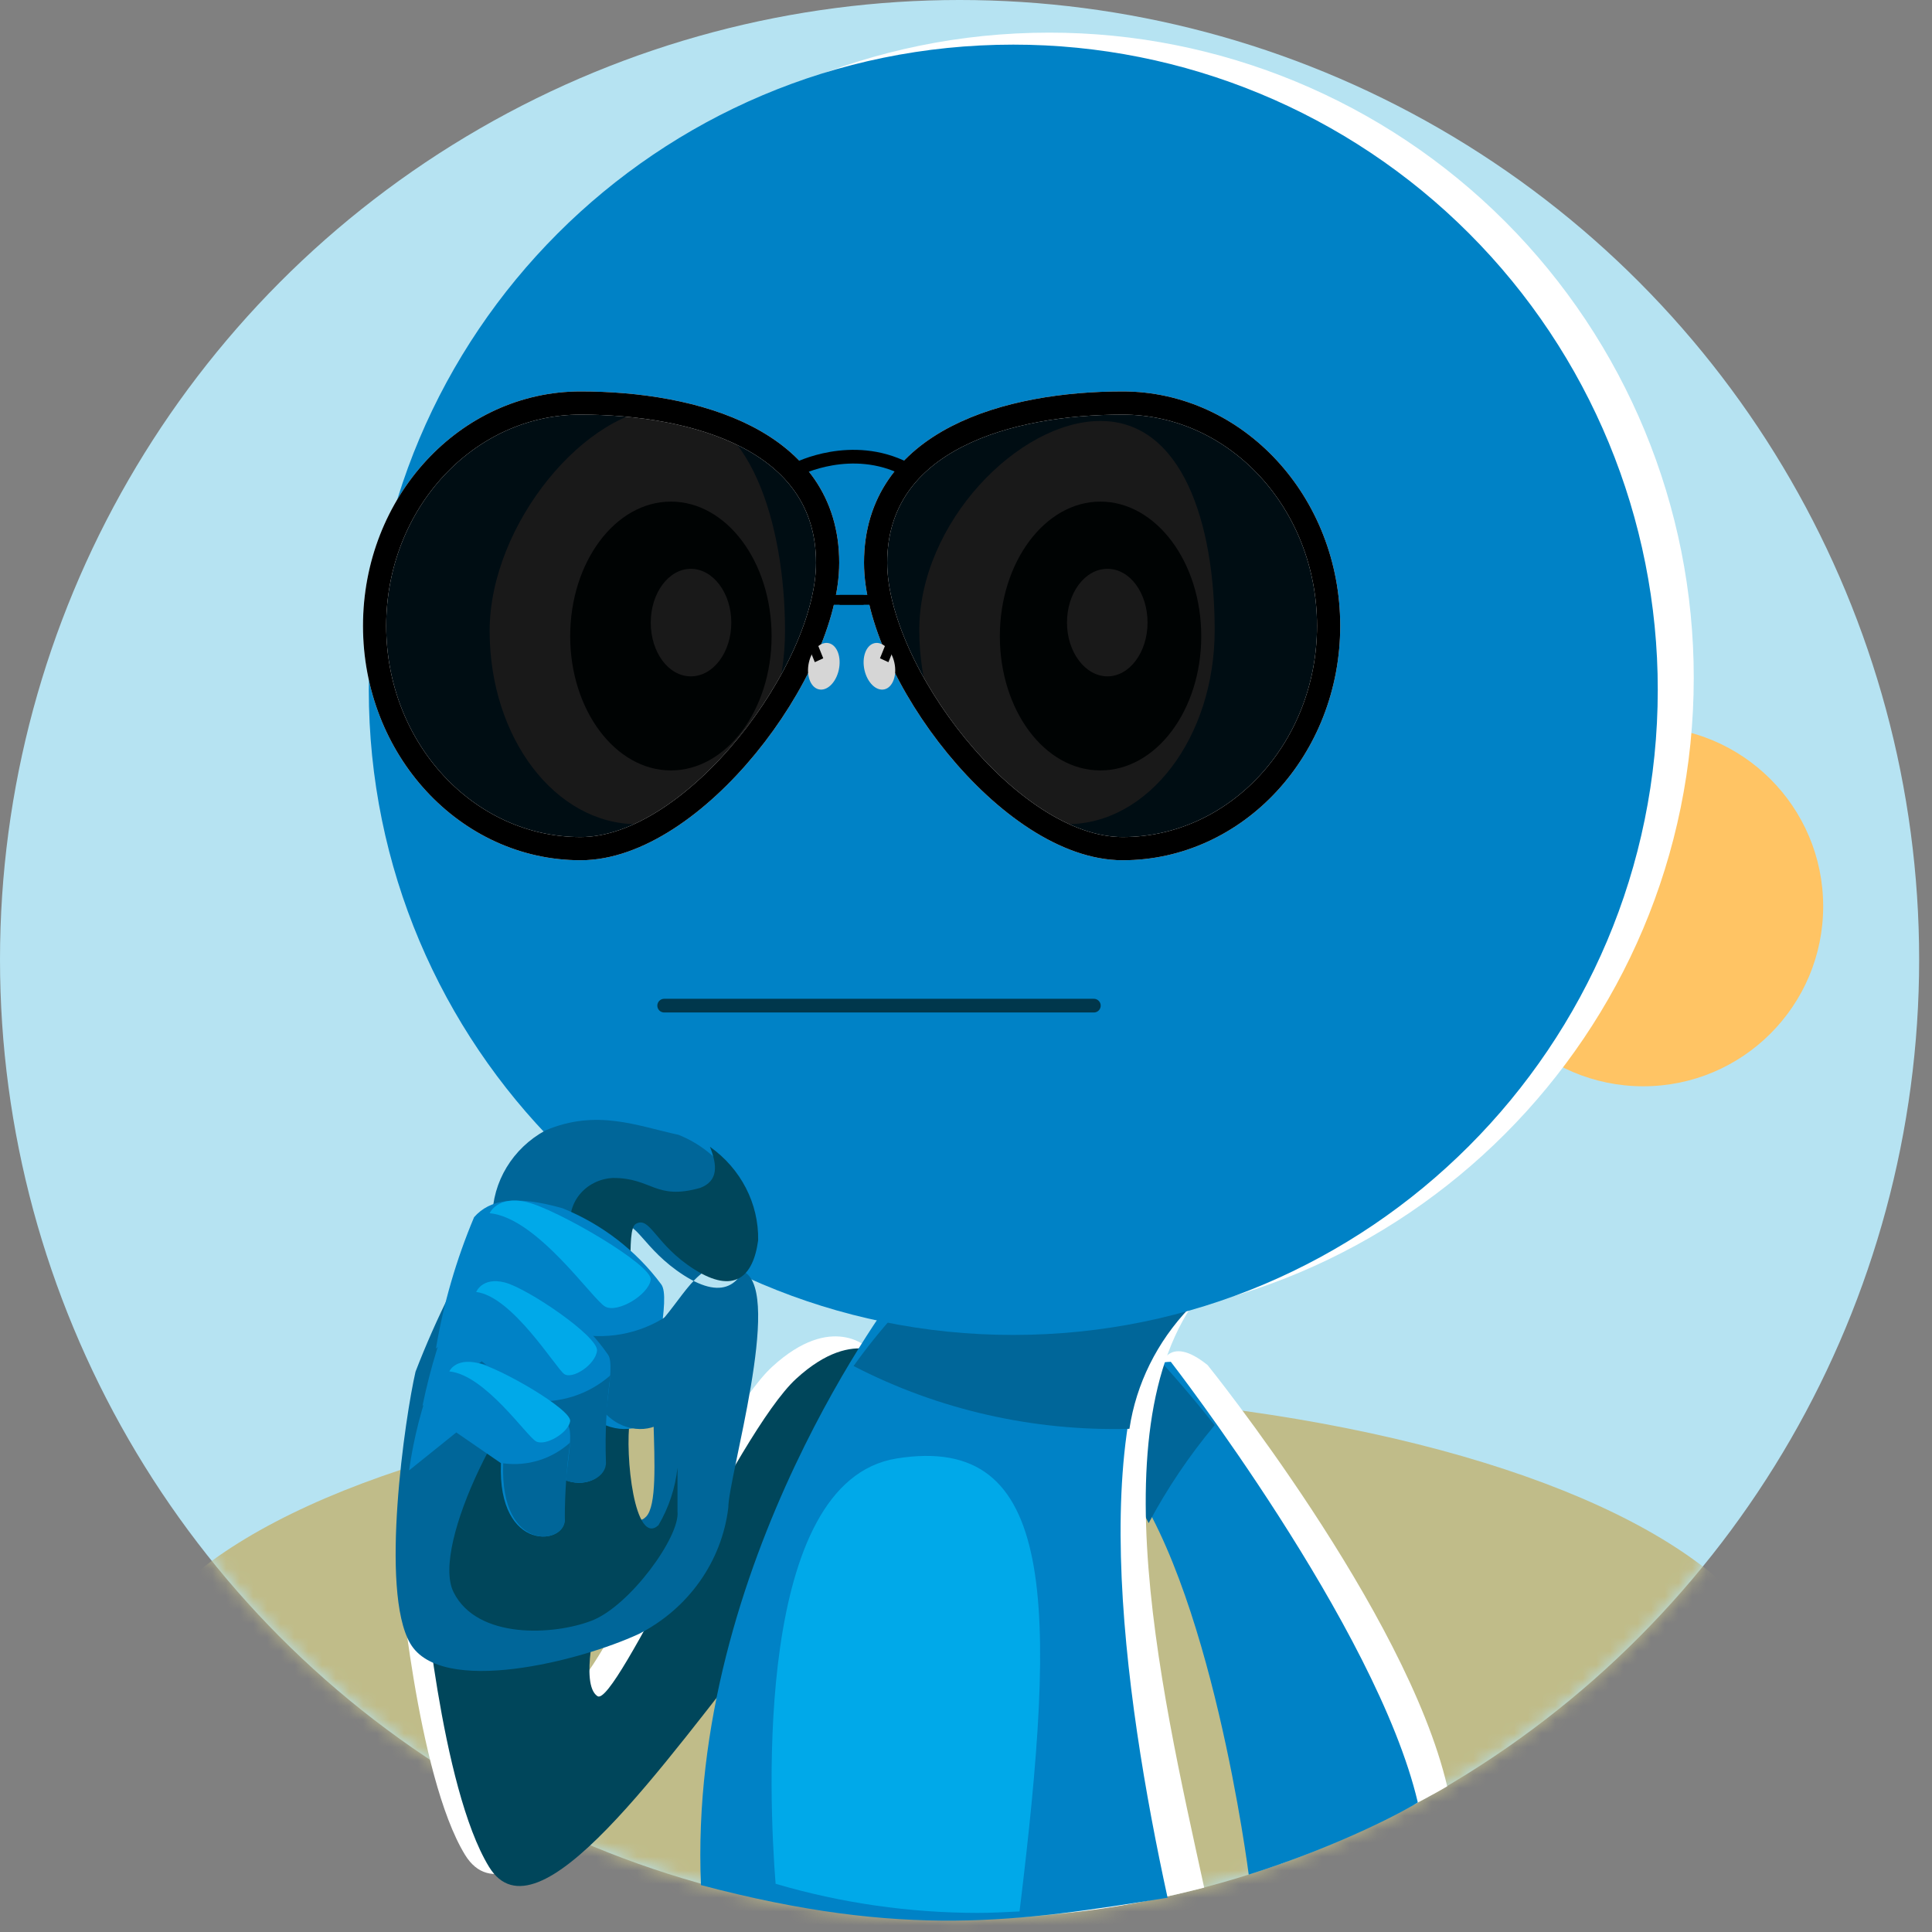 <svg width="141" height="141" viewBox="0 0 141 141" fill="none" xmlns="http://www.w3.org/2000/svg">
<rect x="0" y="0" width="141" height="141" fill="#808080" stroke="none"/>
<circle cx="70.031" cy="70.031" r="70.031" fill="#B6E3F2"/>
<mask id="mask0_2673_2221" style="mask-type:luminance" maskUnits="userSpaceOnUse" x="0" y="0" width="141" height="141">
<circle cx="70.031" cy="70.031" r="70.031" fill="white"/>
</mask>
<g mask="url(#mask0_2673_2221)">
<ellipse cx="69.593" cy="124.304" rx="60.839" ry="22.76" fill="#C0BC89"/>
<circle cx="119.927" cy="66.148" r="13.131" fill="#FFC464"/>
</g>
<path fill-rule="evenodd" clip-rule="evenodd" d="M63.38 98.404C63.38 98.404 60.742 95.731 56.363 99.74C51.983 103.749 43.172 123.794 41.852 122.912C40.533 122.03 41.852 117.006 41.852 117.006L29.084 113.986C29.084 113.986 30.403 129.594 33.938 135.367C37.473 141.14 46.68 127.803 54.147 118.449C58.73 112.591 61.892 105.725 63.38 98.404Z" fill="white"/>
<path fill-rule="evenodd" clip-rule="evenodd" d="M65.131 99.279C65.131 99.279 62.493 96.607 58.113 100.616C53.734 104.625 44.922 124.67 43.603 123.788C42.284 122.906 43.603 117.881 43.603 117.881L30.834 114.861C30.834 114.861 32.154 130.47 35.689 136.243C39.224 142.016 48.431 128.679 55.897 119.324C60.48 113.466 63.643 106.601 65.131 99.279Z" fill="#00465B"/>
<path fill-rule="evenodd" clip-rule="evenodd" d="M88.133 99.626C88.133 99.626 102.622 117.585 105.619 130.368C105.619 130.368 101.544 132.853 93.432 136.032C93.432 136.032 91.056 115.428 84.427 107.21C84.533 107.157 82.517 95.116 88.133 99.626Z" fill="white"/>
<path fill-rule="evenodd" clip-rule="evenodd" d="M85.449 99.388C85.449 99.388 100.477 118.762 103.474 131.545C102.806 131.988 98.014 134.638 91.133 136.812C91.133 136.812 88.418 115.34 81.789 107.122C81.895 107.068 81.233 99.388 85.449 99.388Z" fill="#0082C6"/>
<path fill-rule="evenodd" clip-rule="evenodd" d="M88.649 104.009C86.396 101.175 84.734 99.388 84.734 99.388C80.144 99.388 80.848 106.69 80.848 106.69C82.031 108.07 83.033 109.569 83.833 111.159C85.174 108.637 86.787 106.242 88.649 104.009Z" fill="#006699"/>
<path fill-rule="evenodd" clip-rule="evenodd" d="M68.242 93.182C68.242 93.182 52.776 113.156 53.784 136.701C68.7 140.646 76.585 140.646 87.883 137.761C84.676 123.045 79.491 101.194 89.315 92.627L68.242 93.182Z" fill="white"/>
<path fill-rule="evenodd" clip-rule="evenodd" d="M65.615 94.057C65.615 94.057 50.15 114.031 51.157 137.577C66.073 141.521 74.331 140.237 85.212 138.499C82.005 123.784 78.843 101.832 86.689 93.502L65.615 94.057Z" fill="#0082C6"/>
<path fill-rule="evenodd" clip-rule="evenodd" d="M62.296 99.693C68.45 102.883 75.402 104.466 82.427 104.277C82.92 100.997 84.44 97.929 86.793 95.464L65.368 95.869C64.268 97.088 63.242 98.365 62.296 99.693Z" fill="#006699"/>
<path fill-rule="evenodd" clip-rule="evenodd" d="M123.612 49.466C123.612 75.47 102.553 96.55 76.576 96.55C50.599 96.55 29.541 75.47 29.541 49.466C29.541 23.462 50.599 2.382 76.576 2.382C89.053 2.374 101.021 7.333 109.843 16.164C118.666 24.996 123.619 36.976 123.612 49.466Z" fill="white"/>
<path fill-rule="evenodd" clip-rule="evenodd" d="M120.986 50.341C120.986 76.345 99.927 97.426 73.95 97.426C47.973 97.426 26.915 76.345 26.915 50.341C26.915 24.337 47.973 3.257 73.95 3.257C86.427 3.25 98.395 8.208 107.217 17.04C116.04 25.871 120.993 37.852 120.986 50.341Z" fill="#0082C6"/>
<path fill-rule="evenodd" clip-rule="evenodd" d="M57.292 46.047C57.292 53.846 52.477 60.151 46.499 60.151C40.522 60.151 35.734 53.846 35.734 46.047C35.734 38.248 42.818 29.742 48.768 29.742C54.718 29.742 57.292 38.248 57.292 46.047Z" fill="white"/>
<path fill-rule="evenodd" clip-rule="evenodd" d="M56.312 46.432C56.312 51.83 53.005 56.227 48.963 56.227C44.92 56.227 41.613 51.83 41.613 46.432C41.613 41.033 44.894 36.608 48.963 36.608C53.031 36.608 56.312 41.005 56.312 46.432Z" fill="#021A23"/>
<path fill-rule="evenodd" clip-rule="evenodd" d="M53.372 45.437C53.372 47.605 52.057 49.361 50.419 49.361C48.781 49.361 47.493 47.605 47.493 45.437C47.493 43.268 48.808 41.513 50.419 41.513C52.03 41.513 53.372 43.268 53.372 45.437Z" fill="white"/>
<path fill-rule="evenodd" clip-rule="evenodd" d="M88.649 45.983C88.649 53.817 83.827 60.151 77.87 60.151C71.912 60.151 67.091 53.817 67.091 45.983C67.091 38.148 74.351 30.723 80.308 30.723C86.266 30.723 88.649 38.148 88.649 45.983Z" fill="white"/>
<path fill-rule="evenodd" clip-rule="evenodd" d="M87.669 46.432C87.669 51.83 84.382 56.227 80.306 56.227C76.231 56.227 72.97 51.83 72.97 46.432C72.97 41.033 76.257 36.608 80.306 36.608C84.356 36.608 87.669 41.005 87.669 46.432Z" fill="#021A23"/>
<path fill-rule="evenodd" clip-rule="evenodd" d="M83.749 45.437C83.749 47.605 82.434 49.361 80.823 49.361C79.212 49.361 77.87 47.605 77.87 45.437C77.87 43.268 79.185 41.513 80.823 41.513C82.461 41.513 83.749 43.268 83.749 45.437Z" fill="white"/>
<path fill-rule="evenodd" clip-rule="evenodd" d="M74.407 139.499C77.159 116.983 77.159 104.556 65.436 106.442C55.035 108.114 56.108 131.188 56.604 137.481C61.385 138.887 66.355 139.603 71.353 139.605C72.371 139.605 73.389 139.552 74.407 139.499Z" fill="#00A9E9"/>
<path d="M48.473 73.393H79.83" stroke="#00374C" stroke-linecap="round" stroke-linejoin="round"/>
<path fill-rule="evenodd" clip-rule="evenodd" d="M35.93 88.894C35.938 86.242 37.418 83.8 39.803 82.502C43.566 80.905 46.533 82.183 49.527 82.822C52.828 84.157 54.922 87.346 54.773 90.811C54.388 93.714 52.905 94.992 49.911 93.075C46.917 91.157 46.395 88.894 45.297 89.533C44.198 90.172 45.654 100.744 45.297 103.301C44.94 105.857 45.654 112.275 47.164 110.677C48.675 109.079 46.615 98.401 48.483 96.164C50.351 93.927 51.532 91.237 54.333 92.835C57.135 94.433 53.152 107.801 53.152 110.038C52.676 113.967 50.229 117.415 46.615 119.252C42.303 121.249 32.195 123.806 29.942 119.944C27.69 116.083 29.585 103.301 30.327 100.105C31.831 96.207 33.707 92.454 35.93 88.894Z" fill="#006699"/>
<path fill-rule="evenodd" clip-rule="evenodd" d="M51.812 83.693C52.364 85.068 52.416 86.194 51.103 86.694C47.821 87.619 47.611 85.969 44.749 85.969C43.771 86.01 42.863 86.466 42.274 87.211C41.685 87.956 41.475 88.913 41.704 89.82C43.052 90.84 44.493 91.744 46.01 92.522C46.01 90.821 46.01 89.545 46.404 89.32C47.454 88.72 47.821 90.846 50.683 92.647C53.545 94.447 54.963 93.247 55.331 90.521C55.381 87.838 54.071 85.296 51.812 83.693Z" fill="#00465B"/>
<path fill-rule="evenodd" clip-rule="evenodd" d="M45.971 103.574C46.166 102.082 45.776 98.048 45.61 94.483C44.209 96.312 42.542 97.924 40.663 99.263C37.272 101.419 31.38 112.748 33.103 116.203C34.826 119.657 40.413 119.353 43.192 118.275C45.971 117.197 49.64 112.14 49.445 110.317C49.445 109.792 49.445 108.576 49.445 107.111C49.285 108.593 48.812 110.025 48.056 111.311C46.332 112.887 45.582 106.255 45.971 103.574Z" fill="#00465B"/>
<path fill-rule="evenodd" clip-rule="evenodd" d="M31.814 98.423C32.367 95.134 33.302 91.916 34.6 88.831C35.742 87.534 37.636 87.209 41.062 88.182C43.938 89.35 46.425 91.267 48.248 93.721C49.028 94.694 47.496 99.882 47.886 102.476C48.276 105.07 40.811 106.043 41.173 97.288L36.633 94.37L31.814 98.423Z" fill="#0082C6"/>
<path fill-rule="evenodd" clip-rule="evenodd" d="M49.453 95.464C47.558 97.042 45.07 97.758 42.606 97.435C42.253 106.064 49.262 104.999 48.909 102.548C48.906 100.177 49.088 97.808 49.453 95.464Z" fill="#006699"/>
<path fill-rule="evenodd" clip-rule="evenodd" d="M35.734 88.541C35.734 88.541 36.3 87.237 38.43 87.726C40.56 88.215 47.652 92.318 47.49 93.405C47.328 94.492 45.09 95.85 44.173 95.361C43.257 94.872 39.212 88.867 35.734 88.541Z" fill="#00A9E9"/>
<path fill-rule="evenodd" clip-rule="evenodd" d="M30.834 102.599C31.399 99.846 32.226 97.159 33.302 94.579C34.214 93.422 35.769 93.139 38.531 94.015C40.866 95.038 42.889 96.719 44.378 98.872C44.995 99.719 43.761 104.321 44.083 106.609C44.404 108.896 38.531 109.743 38.853 102.175L35.152 99.352L30.834 102.599Z" fill="#0082C6"/>
<path fill-rule="evenodd" clip-rule="evenodd" d="M44.553 100.369C42.952 101.783 40.82 102.459 38.687 102.23C38.355 109.706 44.387 108.884 44.221 106.666C44.148 104.562 44.259 102.454 44.553 100.369Z" fill="#006699"/>
<path fill-rule="evenodd" clip-rule="evenodd" d="M34.754 94.292C34.754 94.292 35.185 93.178 36.838 93.596C38.492 94.013 43.691 97.549 43.571 98.579C43.451 99.609 41.774 100.694 41.175 100.277C40.576 99.859 37.389 94.598 34.754 94.292Z" fill="#00A9E9"/>
<path fill-rule="evenodd" clip-rule="evenodd" d="M29.855 107.312C30.193 104.924 30.798 102.579 31.659 100.32C32.493 99.318 33.84 99.08 36.29 99.819C38.382 100.726 40.173 102.188 41.46 104.04C41.999 104.806 40.922 108.763 41.191 110.768C41.46 112.773 36.29 113.407 36.559 106.784L33.301 104.542L29.855 107.312Z" fill="#0082C6"/>
<path fill-rule="evenodd" clip-rule="evenodd" d="M41.613 105.273C40.287 106.479 38.498 107.036 36.724 106.795C36.462 113.486 41.483 112.725 41.221 110.757C41.225 108.922 41.356 107.09 41.613 105.273Z" fill="#006699"/>
<path fill-rule="evenodd" clip-rule="evenodd" d="M32.794 100.087C32.794 100.087 33.204 99.106 34.841 99.468C36.479 99.829 41.747 102.874 41.611 103.725C41.474 104.577 39.809 105.557 39.127 105.196C38.444 104.835 35.415 100.345 32.794 100.087Z" fill="#00A9E9"/>
<path fill-rule="evenodd" clip-rule="evenodd" d="M27.339 45.675C27.339 54.656 34.071 61.936 42.371 61.936C50.668 61.936 60.401 48.926 60.401 41.069C60.401 32.084 50.668 29.413 42.371 29.413C34.071 29.413 27.339 36.693 27.339 45.675" fill="black" fill-opacity="0.9"/>
<path fill-rule="evenodd" clip-rule="evenodd" d="M27.339 45.675C27.339 54.656 34.071 61.936 42.371 61.936C50.668 61.936 60.401 48.926 60.401 41.069C60.401 32.084 50.668 29.413 42.371 29.413C34.071 29.413 27.339 36.693 27.339 45.675Z" stroke="white" stroke-width="1.693"/>
<path fill-rule="evenodd" clip-rule="evenodd" d="M27.339 45.675C27.339 54.656 34.071 61.936 42.371 61.936C50.668 61.936 60.401 48.926 60.401 41.069C60.401 32.084 50.668 29.413 42.371 29.413C34.071 29.413 27.339 36.693 27.339 45.675Z" stroke="black" stroke-width="1.693"/>
<path fill-rule="evenodd" clip-rule="evenodd" d="M59.034 48.348C58.824 49.276 59.143 50.153 59.742 50.306C60.348 50.459 61.002 49.83 61.213 48.903C61.421 47.975 61.104 47.098 60.502 46.943C59.899 46.791 59.242 47.421 59.034 48.348" fill="#D6D6D6"/>
<path fill-rule="evenodd" clip-rule="evenodd" d="M60.082 48.043L59.459 46.497L60.138 44.133H63.028V43.419H59.641L58.743 46.538L59.466 48.327L60.082 48.043Z" fill="black"/>
<path fill-rule="evenodd" clip-rule="evenodd" d="M96.965 45.675C96.965 54.656 90.233 61.936 81.933 61.936C73.636 61.936 63.903 48.926 63.903 41.069C63.903 32.084 73.636 29.413 81.933 29.413C90.233 29.413 96.965 36.693 96.965 45.675" fill="black" fill-opacity="0.9"/>
<path fill-rule="evenodd" clip-rule="evenodd" d="M96.965 45.675C96.965 54.656 90.233 61.936 81.933 61.936C73.636 61.936 63.903 48.926 63.903 41.069C63.903 32.084 73.636 29.413 81.933 29.413C90.233 29.413 96.965 36.693 96.965 45.675Z" stroke="white" stroke-width="1.693"/>
<path fill-rule="evenodd" clip-rule="evenodd" d="M96.965 45.675C96.965 54.656 90.233 61.936 81.933 61.936C73.636 61.936 63.903 48.926 63.903 41.069C63.903 32.084 73.636 29.413 81.933 29.413C90.233 29.413 96.965 36.693 96.965 45.675Z" stroke="black" stroke-width="1.693"/>
<path fill-rule="evenodd" clip-rule="evenodd" d="M65.27 48.348C65.481 49.276 65.161 50.153 64.562 50.306C63.957 50.459 63.302 49.83 63.091 48.903C62.883 47.975 63.2 47.098 63.802 46.943C64.405 46.791 65.062 47.421 65.27 48.348" fill="#D6D6D6"/>
<path fill-rule="evenodd" clip-rule="evenodd" d="M64.222 48.043L64.846 46.497L64.166 44.133H61.277V43.419H64.664L65.561 46.538L64.838 48.327L64.222 48.043Z" fill="black"/>
<path d="M58.213 34.227C58.213 34.227 62.152 32.208 66.091 34.227" stroke="black" stroke-linecap="square"/>
</svg>
